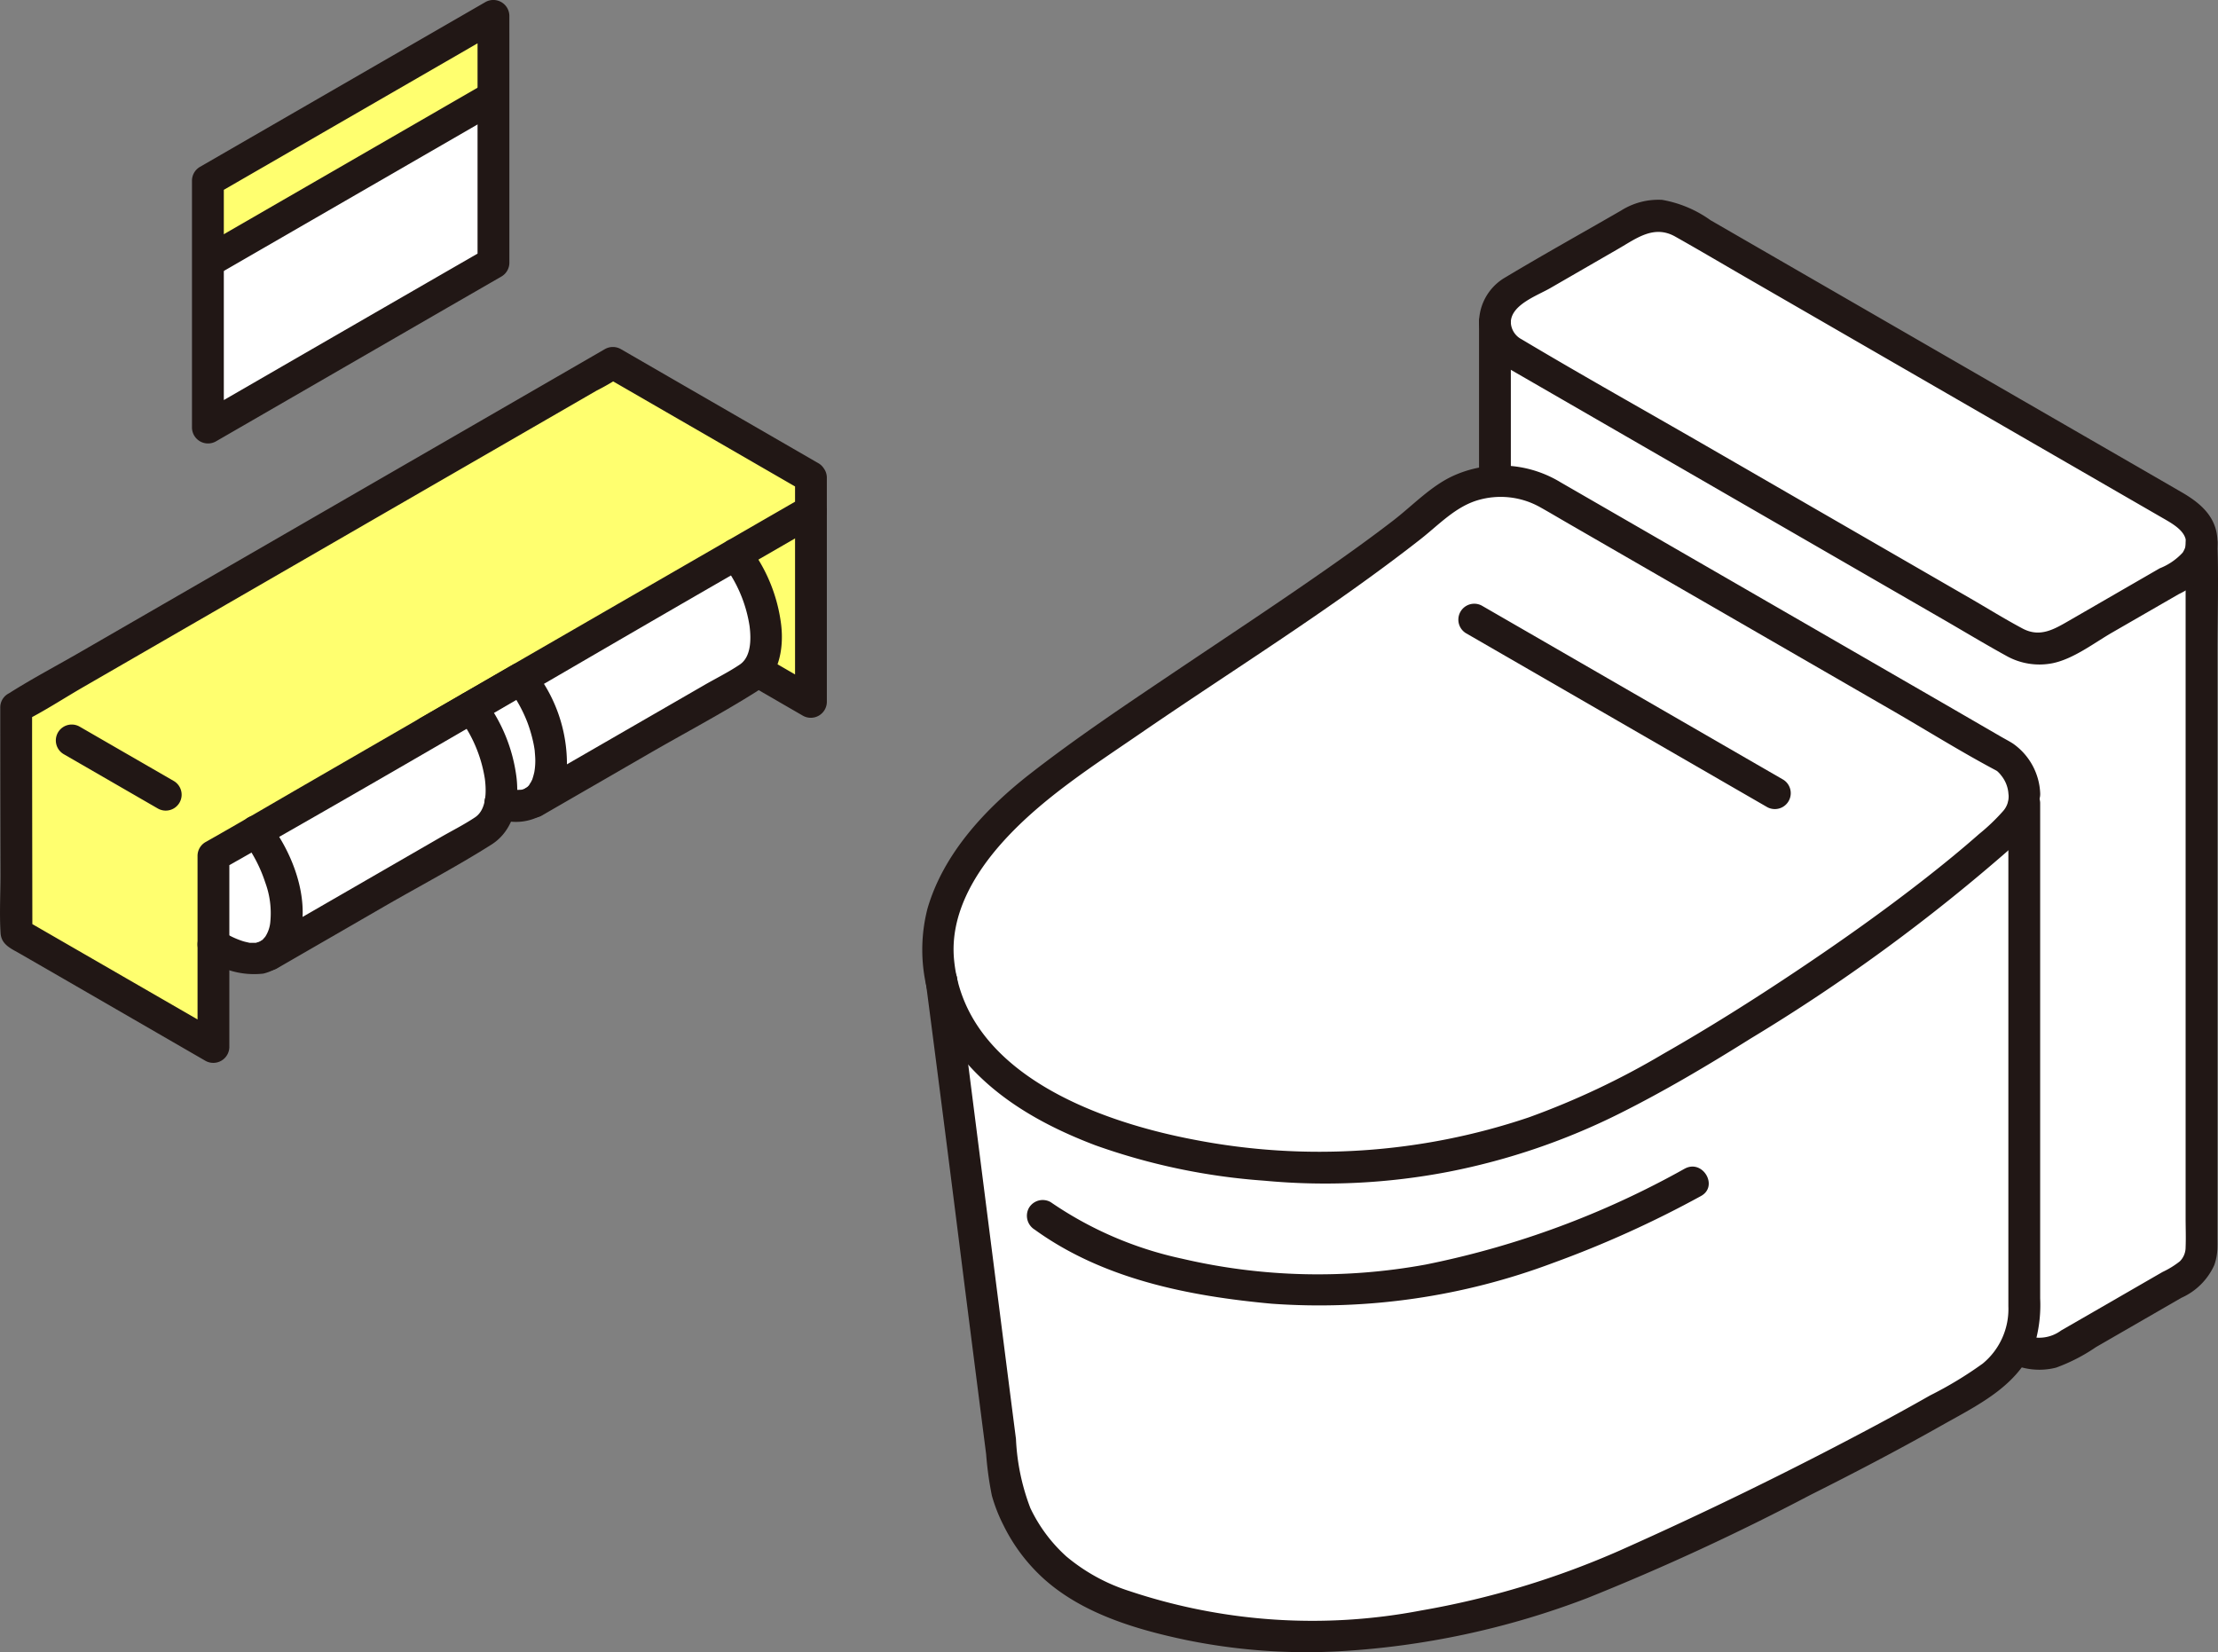 <svg xmlns="http://www.w3.org/2000/svg" width="170.607" height="127.081" viewBox="0 0 170.607 127.081">
  <rect x="0" y="0" width="170.607" height="127.081" fill="#808080" stroke="none"/>
  <g id="_12664" data-name="12664" transform="translate(0.001 -0.005)">
    <path id="Path_730" data-name="Path 730" d="M188.069,89.547V35.3a2.669,2.669,0,0,1,1.348-2.331l9.257-5.345a3.769,3.769,0,0,1,3.774,0l38.621,22.3a2.677,2.677,0,0,1,1.349,2.34v54.246a2.668,2.668,0,0,1-1.349,2.331l-9.267,5.344a3.774,3.774,0,0,1-3.774,0L189.417,91.89a2.675,2.675,0,0,1-1.348-2.344Z" transform="translate(-73.081 -10.535)" fill="#fff"/>
    <path id="Path_731" data-name="Path 731" d="M188.069,35.3a2.669,2.669,0,0,1,1.348-2.331l9.257-5.345a3.769,3.769,0,0,1,3.774,0l38.621,22.3a2.7,2.7,0,0,1,0,4.672L231.8,59.939a3.772,3.772,0,0,1-3.774,0l-38.612-22.3A2.676,2.676,0,0,1,188.069,35.3Z" transform="translate(-73.081 -10.535)" fill="#fff"/>
    <path id="Path_732" data-name="Path 732" d="M118.438,114.643c1.529,11.751,3.086,24.279,5.006,39.143a12.691,12.691,0,0,0,7.357,8.325c15.907,6.7,33.653.459,39.969-2.346a276.554,276.554,0,0,0,27.807-14.181,6.432,6.432,0,0,0,3.148-5.454V101Z" transform="translate(-46.023 -39.245)" fill="#fff"/>
    <path id="Path_733" data-name="Path 733" d="M201.533,84.506c0,1.024,0,1.584-1.423,2.956h0c-7.344,6.825-22.289,16.764-31,20.98a49.182,49.182,0,0,1-25.266,4.731l-1.972-.183a39.9,39.9,0,0,1-16.064-4.731c-4.357-2.515-7.479-6.192-7.844-11.24-.287-3.966,2.328-8.866,8.294-13.375,9.2-6.943,22.951-15.106,30.237-21.363h0a7.337,7.337,0,0,1,8.452-.789l35.163,20.3a3.86,3.86,0,0,1,1.42,2.715Z" transform="translate(-45.832 -23.511)" fill="#fff"/>
    <path id="Path_734" data-name="Path 734" d="M54.869,74.509,71.4,64.965c.942-.545,2.276-.5,3.845.412a10.911,10.911,0,0,1,5.005,8.72,3.475,3.475,0,0,1-1.373,3.163L62.347,86.8Z" transform="translate(-21.322 -25.105)" fill="#fff"/>
    <path id="Path_735" data-name="Path 735" d="M61.4,92.866c-.88.507-2.176.415-3.876-.575a10.555,10.555,0,0,1-5.095-8.609,3.437,3.437,0,0,1,1.494-3.111c.94-.544,2.276-.5,3.845.412A10.911,10.911,0,0,1,62.77,89.7,3.481,3.481,0,0,1,61.4,92.866Z" transform="translate(-20.373 -31.169)" fill="#fff"/>
    <path id="Path_736" data-name="Path 736" d="M21.575,93.725,38.1,84.183c.943-.544,2.276-.5,3.845.413a10.911,10.911,0,0,1,5.005,8.72,3.476,3.476,0,0,1-1.372,3.163L29.053,106.02Z" transform="translate(-8.384 -32.573)" fill="#fff"/>
    <path id="Path_737" data-name="Path 737" d="M27.051,37.114l-.9.521c0-3.152,0-8.474,0-12.754L26.3,24.8l21.82-12.6V24.956C43.4,27.678,32.465,33.988,27.051,37.114Z" transform="translate(-10.162 -4.739)" fill="#fff"/>
    <path id="Path_738" data-name="Path 738" d="M28.1,112.084c-.88.508-2.176.415-3.876-.575a10.555,10.555,0,0,1-5.095-8.609,3.437,3.437,0,0,1,1.494-3.111c.94-.544,2.276-.5,3.845.412a10.911,10.911,0,0,1,5.005,8.72A3.475,3.475,0,0,1,28.1,112.084Z" transform="translate(-7.435 -38.637)" fill="#fff"/>
    <path id="Path_739" data-name="Path 739" d="M77.187,45.706l-.078-.045v2.592c.026.015.052,6.639.067,11.005l2.861-1.651c.942-.545,2.276-.5,3.845.412a10.911,10.911,0,0,1,5.005,8.72,4.229,4.229,0,0,1-.734,2.594l4.188,2.418v-17.3Z" transform="translate(-29.964 -17.741)" fill="#ffff6f"/>
    <path id="Path_740" data-name="Path 740" d="M2.018,89.462c0-1.076-.041-14.653-.078-14.674V72.2l.078-.045,1.549-.895L47.9,45.661l15.235,8.8v2.589c-7.168,4.136-44.426,25.65-45.96,26.535v14.7L2.018,89.533Z" transform="translate(-0.754 -17.741)" fill="#ffff6f"/>
    <path id="Path_741" data-name="Path 741" d="M48.117,3.321V1.991L26.151,14.673v6.242L48.117,8.233Z" transform="translate(-10.162 -0.772)" fill="#ffff6f"/>
    <path id="Path_742" data-name="Path 742" d="M188.517,52V39.757a1.224,1.224,0,0,0-2.446,0V52A1.224,1.224,0,0,0,188.517,52Z" transform="translate(-72.305 -14.988)" fill="#211715"/>
    <path id="Path_743" data-name="Path 743" d="M265.855,67.487v51.961c0,.749.031,1.5,0,2.253a1.517,1.517,0,0,1-.443,1.085,6.732,6.732,0,0,1-1.334.822l-1.637.945q-3.078,1.779-6.159,3.552a2.85,2.85,0,0,1-2.9.293c-1.4-.707-2.641,1.4-1.234,2.112a5.209,5.209,0,0,0,3.744.454,13.724,13.724,0,0,0,3.065-1.577l6.568-3.791a5.01,5.01,0,0,0,2.532-2.512,4.265,4.265,0,0,0,.245-1.393c.007-.26,0-.523,0-.783v-44.8c0-2.825.1-5.671,0-8.494v-.127a1.224,1.224,0,0,0-2.446,0Z" transform="translate(-97.74 -25.764)" fill="#211715"/>
    <path id="Path_744" data-name="Path 744" d="M188.512,34.53c.051-1.333,2.043-2.027,3.026-2.594l5.245-3.028c1.389-.8,2.732-1.863,4.372-.941,1.885,1.061,3.747,2.164,5.621,3.245l31.762,18.338c.974.563,2.528,1.351,1.651,2.727a4.766,4.766,0,0,1-1.765,1.207l-2.435,1.406-4.5,2.6c-1.193.688-2.273,1.345-3.628.619-1.371-.73-2.7-1.558-4.045-2.335L203.584,44.092c-4.747-2.74-9.538-5.417-14.246-8.225a1.536,1.536,0,0,1-.828-1.333c-.061-1.569-2.507-1.577-2.446,0a4.3,4.3,0,0,0,2.407,3.658l2.407,1.389,9.08,5.242L221.745,57.4c1.615.933,3.215,1.9,4.85,2.8a5.2,5.2,0,0,0,3.6.582c1.62-.339,3.171-1.551,4.586-2.367l5.1-2.94a7.743,7.743,0,0,0,1.982-1.364,3.945,3.945,0,0,0,1.005-2.619c0-1.9-1.247-2.988-2.761-3.862l-3.979-2.3-8.46-4.882-17.2-9.93-6.595-3.808a9.064,9.064,0,0,0-3.722-1.566,5.359,5.359,0,0,0-3.153.819c-2.97,1.715-5.972,3.384-8.913,5.146a4.035,4.035,0,0,0-2.018,3.424C186.006,36.105,188.452,36.1,188.512,34.53Z" transform="translate(-72.301 -9.766)" fill="#211715"/>
    <path id="Path_745" data-name="Path 745" d="M116.437,113.892q1.529,11.726,3,23.459.827,6.5,1.661,13a25.986,25.986,0,0,0,.441,3.19,12.364,12.364,0,0,0,.891,2.274,13.67,13.67,0,0,0,3.109,4.126c2.951,2.656,7.052,3.882,10.865,4.688a46.1,46.1,0,0,0,11.806.887,63.273,63.273,0,0,0,19.137-4.1,182.454,182.454,0,0,0,17.136-7.92c3.392-1.7,6.759-3.461,10.064-5.327,2.943-1.662,6.29-3.213,7.326-6.718a10.674,10.674,0,0,0,.3-3.086V100.249a1.224,1.224,0,0,0-2.446,0v38.726a5.432,5.432,0,0,1-1.975,4.41,29.457,29.457,0,0,1-4.043,2.446q-2.347,1.335-4.734,2.6-9.364,4.977-19.067,9.3a65.606,65.606,0,0,1-15.366,4.647,44.384,44.384,0,0,1-22.4-1.49,14.29,14.29,0,0,1-4.874-2.671,11.837,11.837,0,0,1-2.769-3.72,16.971,16.971,0,0,1-1.107-5.319q-.424-3.294-.844-6.59-1.491-11.7-2.979-23.392-.341-2.649-.686-5.3a1.263,1.263,0,0,0-1.223-1.223,1.23,1.23,0,0,0-1.223,1.223Z" transform="translate(-45.246 -38.495)" fill="#211715"/>
    <path id="Path_746" data-name="Path 746" d="M199.547,83.753a1.686,1.686,0,0,1-.443,1.44,15.3,15.3,0,0,1-1.8,1.715c-1.34,1.181-2.724,2.311-4.13,3.412-3.205,2.51-6.535,4.865-9.919,7.127-3.351,2.241-6.767,4.391-10.272,6.389a60.625,60.625,0,0,1-10.329,4.875,50.393,50.393,0,0,1-25.75,1.712c-7.325-1.392-17.593-5.095-18.449-13.818-.341-3.47,1.547-6.657,3.8-9.144,3-3.314,6.9-5.793,10.563-8.309,7.19-4.937,14.645-9.538,21.518-14.919,1.371-1.074,2.652-2.463,4.358-2.982a6.2,6.2,0,0,1,4.878.547c.673.377,1.335.771,2,1.156l11.184,6.454L190.6,77.4c2.646,1.529,5.258,3.164,7.959,4.6a1.742,1.742,0,0,1,.167.1.827.827,0,1,0-.095-.072,2.268,2.268,0,0,1,.375.391,2.507,2.507,0,0,1,.545,1.345c.079,1.566,2.526,1.576,2.446,0a4.913,4.913,0,0,0-2.093-3.806c-.275-.177-.57-.33-.856-.493L194.93,77.08,181.26,69.186l-12.911-7.454-3.241-1.87a8.845,8.845,0,0,0-8.321-.471c-1.691.791-3.075,2.268-4.542,3.4-1.672,1.289-3.388,2.519-5.118,3.73-3.822,2.675-7.719,5.242-11.591,7.845-3.8,2.558-7.634,5.112-11.25,7.93-3.4,2.652-6.644,6.107-7.876,10.349a12.682,12.682,0,0,0,2.227,10.9c2.654,3.552,6.6,5.76,10.679,7.309a48.913,48.913,0,0,0,13,2.725,50.075,50.075,0,0,0,14.21-.693,51.406,51.406,0,0,0,13.189-4.509c3.435-1.721,6.748-3.687,10-5.726a140.327,140.327,0,0,0,20.044-14.665,5.45,5.45,0,0,0,2.226-4.229A1.223,1.223,0,0,0,199.547,83.753Z" transform="translate(-45.068 -22.758)" fill="#211715"/>
    <path id="Path_747" data-name="Path 747" d="M184.015,78.193l7.826,4.518,12.489,7.211,2.888,1.667a1.224,1.224,0,0,0,1.234-2.112l-7.826-4.518-12.489-7.211-2.888-1.667A1.224,1.224,0,0,0,184.015,78.193Z" transform="translate(-71.275 -29.495)" fill="#211715"/>
    <path id="Path_748" data-name="Path 748" d="M179.794,146.92a68.261,68.261,0,0,1-19.92,7.378,45.96,45.96,0,0,1-18.747-.449A28.325,28.325,0,0,1,131.02,149.5a1.231,1.231,0,0,0-1.673.438,1.25,1.25,0,0,0,.438,1.673c5.283,3.821,11.869,5.116,18.228,5.7a51.091,51.091,0,0,0,21.644-3.135,81.68,81.68,0,0,0,11.372-5.143c1.386-.747.153-2.858-1.234-2.112Z" transform="translate(-50.201 -57.028)" fill="#211715"/>
    <path id="Path_749" data-name="Path 749" d="M97.372,63.527v14.7l1.84-1.057q-2.093-1.208-4.182-2.421a1.224,1.224,0,0,0-1.234,2.112q2.089,1.214,4.182,2.421a1.235,1.235,0,0,0,1.84-1.056v-14.7A1.224,1.224,0,0,0,97.372,63.527Z" transform="translate(-36.218 -24.225)" fill="#211715"/>
    <path id="Path_750" data-name="Path 750" d="M66.949,89.088l8.263-4.772c2.746-1.587,5.579-3.08,8.262-4.769,1.733-1.093,2.144-3.259,1.915-5.171a12.478,12.478,0,0,0-2.446-6.011,1.263,1.263,0,0,0-1.673-.438,1.231,1.231,0,0,0-.438,1.673,10.463,10.463,0,0,1,2.13,4.9c.122.957.14,2.354-.752,2.955-.87.587-1.84,1.063-2.751,1.59L68.6,85.31l-2.885,1.666A1.224,1.224,0,0,0,66.949,89.088Z" transform="translate(-25.306 -26.334)" fill="#211715"/>
    <path id="Path_751" data-name="Path 751" d="M58.31,95.323a4.041,4.041,0,0,0,4.051-.59,4.91,4.91,0,0,0,1.4-3.493,11.638,11.638,0,0,0-2.494-7.27,1.256,1.256,0,0,0-1.673-.438q-3.568,2.065-7.141,4.121a1.224,1.224,0,0,0,1.234,2.112q3.572-2.059,7.141-4.121L59.157,85.2a11.067,11.067,0,0,1,1.559,2.757,11.181,11.181,0,0,1,.436,1.462c.05.22.092.441.122.664.018.127,0-.086.012.122.009.122.021.245.028.367a4.953,4.953,0,0,1-.061,1.209,5.4,5.4,0,0,1-.172.611c.043-.1-.085.163-.1.187,0-.007-.173.268-.1.17a.939.939,0,0,1-.608.394,2.861,2.861,0,0,1-1.315-.183,1.223,1.223,0,0,0-.65,2.358Z" transform="translate(-20.153 -32.397)" fill="#211715"/>
    <path id="Path_752" data-name="Path 752" d="M47.536,88.827a10.544,10.544,0,0,1,2.125,4.9c.122.957.136,2.357-.758,2.952-.874.583-1.839,1.062-2.748,1.59L35.3,104.534,32.414,106.2a1.224,1.224,0,0,0,1.234,2.112l8.263-4.772c2.746-1.586,5.583-3.074,8.262-4.769,1.73-1.1,2.151-3.253,1.92-5.168a12.559,12.559,0,0,0-2.446-6.007,1.262,1.262,0,0,0-1.673-.438,1.231,1.231,0,0,0-.438,1.673Z" transform="translate(-12.366 -33.806)" fill="#211715"/>
    <path id="Path_753" data-name="Path 753" d="M25.456,113.566a6.3,6.3,0,0,0,4.457,1.193,3.758,3.758,0,0,0,2.783-2.835c.808-2.945-.511-6.4-2.284-8.732a1.264,1.264,0,0,0-1.673-.438,1.231,1.231,0,0,0-.438,1.673,11.02,11.02,0,0,1,1.757,3.322,6.806,6.806,0,0,1,.395,2.981,2.51,2.51,0,0,1-.45,1.277c.122-.178-.106.107-.143.144q-.1.085.033-.011a1.67,1.67,0,0,1-.139.093c-.034.02-.315.155-.16.092s-.2.047-.23.057c-.238.069.188.018-.092.01-.112,0-.226,0-.338,0-.323,0,.175.056-.16-.02-.131-.029-.26-.057-.389-.094a6.341,6.341,0,0,1-1.694-.821,1.223,1.223,0,1,0-1.234,2.112Z" transform="translate(-9.657 -39.867)" fill="#211715"/>
    <path id="Path_754" data-name="Path 754" d="M46.117,2.549v17.67l.606-1.056q-8.9,5.13-17.792,10.268l-4.176,2.411L26.6,32.9V13.9l-.605,1.056L47.958,2.275l-1.84-1.056v1.33a1.224,1.224,0,0,0,2.446,0V1.219A1.234,1.234,0,0,0,46.723.163L24.757,12.845a1.231,1.231,0,0,0-.606,1.056V32.9a1.234,1.234,0,0,0,1.84,1.056L43.783,23.679,47.96,21.27a1.231,1.231,0,0,0,.605-1.056V2.549A1.225,1.225,0,0,0,46.117,2.549Z" transform="translate(-9.385 0)" fill="#211715"/>
    <path id="Path_755" data-name="Path 755" d="M26.239,25.073l21.82-12.6a1.224,1.224,0,0,0-1.234-2.112L25,22.961a1.224,1.224,0,0,0,1.234,2.111Z" transform="translate(-9.486 -3.959)" fill="#211715"/>
    <path id="Path_756" data-name="Path 756" d="M61.154,53.68v2.586l.605-1.056q-19.071,11-38.127,22.016c-2.61,1.507-5.208,3.038-7.833,4.519a1.223,1.223,0,0,0-.605,1.056v14.7l1.84-1.057Q9.46,92.072,1.883,87.7l.606,1.056q-.011-7.394-.021-14.786V71.386l-.609,1.057c1.541-.772,3.012-1.738,4.5-2.6l10.974-6.338,13.252-7.654,11.478-6.627,3.808-2.2a18.424,18.424,0,0,0,1.807-1.043.764.764,0,0,1,.078-.045H46.523l15.236,8.8a1.224,1.224,0,0,0,1.234-2.112l-15.236-8.8a1.236,1.236,0,0,0-1.234,0L41.962,46.46,30.945,52.822,17.69,60.477,6.251,67.08c-1.84,1.066-3.741,2.064-5.536,3.2-.029.018-.061.035-.091.051a1.211,1.211,0,0,0-.605,1.056q0,6.42.018,12.846c0,1.494-.088,3.02.007,4.512.057.906.842,1.2,1.517,1.594l3.4,1.96L15.8,98.564a1.235,1.235,0,0,0,1.84-1.056V82.8l-.606,1.056C29.277,76.951,41.388,69.8,53.56,62.768l9.433-5.446a1.23,1.23,0,0,0,.606-1.056V53.68A1.223,1.223,0,0,0,61.154,53.68Z" transform="translate(0 -16.964)" fill="#211715"/>
    <path id="Path_757" data-name="Path 757" d="M16.093,95.495l-7.23-4.174a1.223,1.223,0,1,0-1.234,2.112l7.23,4.174a1.223,1.223,0,0,0,1.234-2.112Z" transform="translate(-2.729 -35.419)" fill="#211715"/>
  </g>
</svg>
